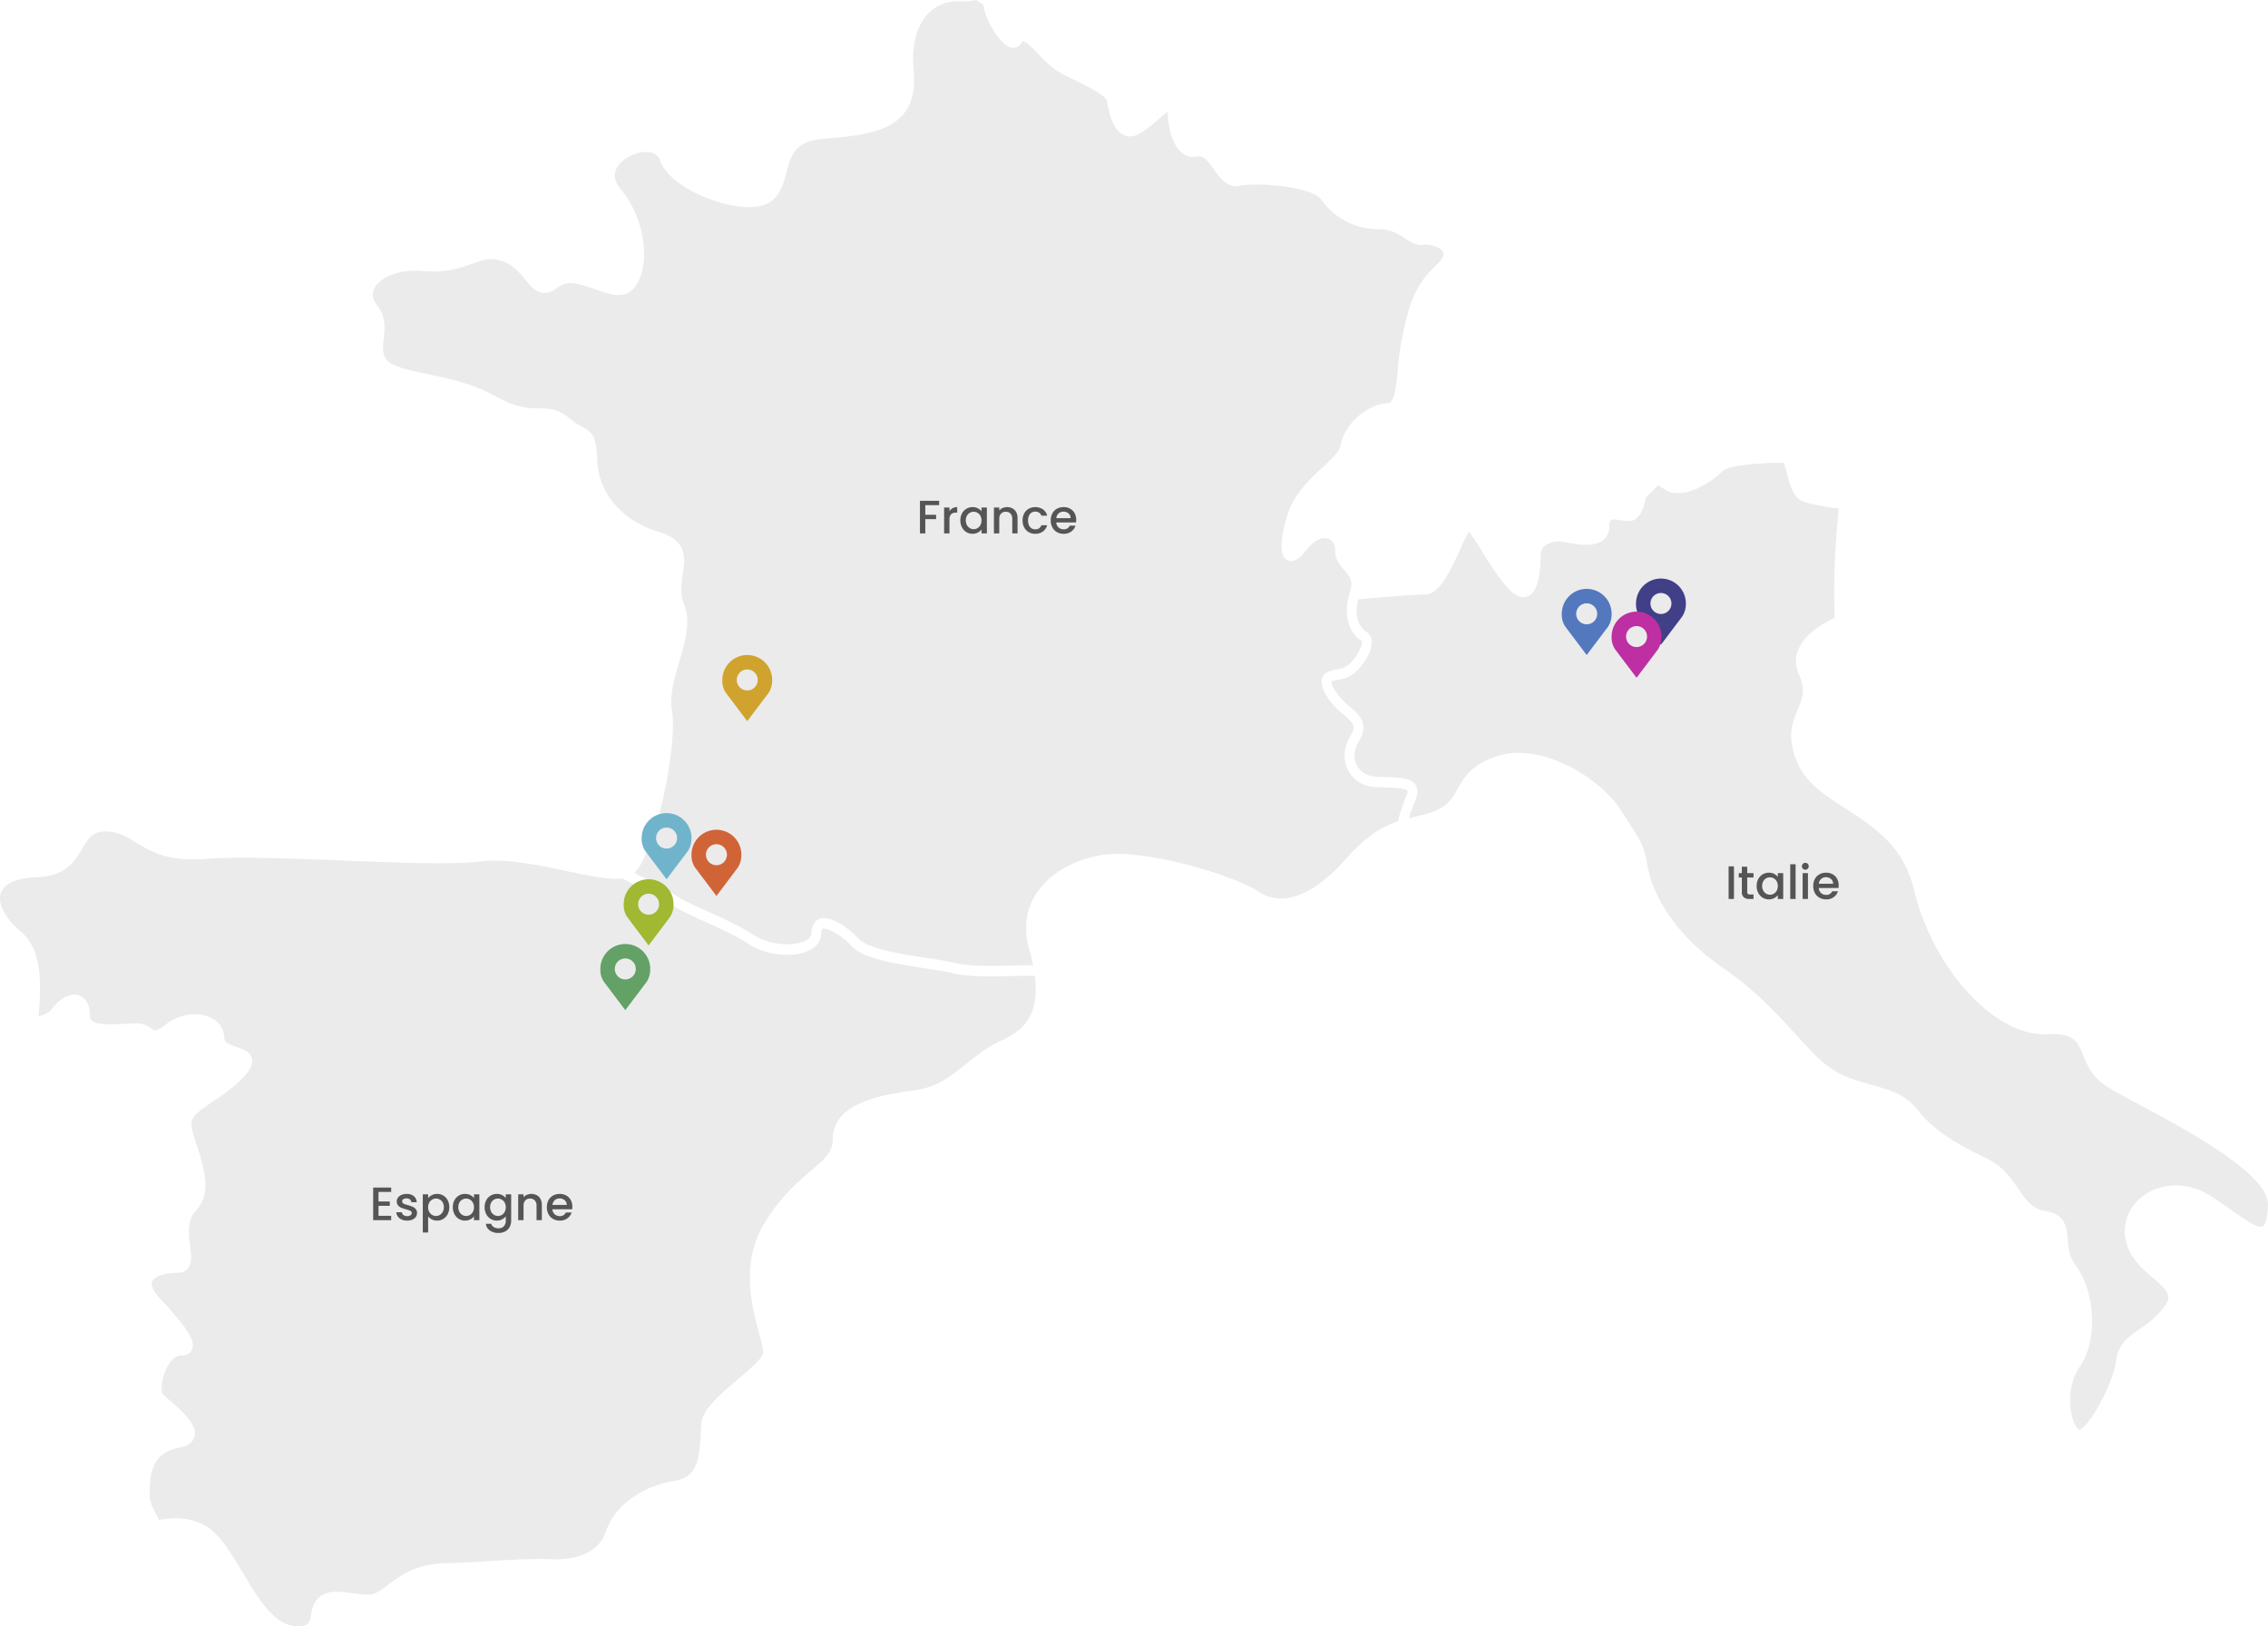 <svg xmlns="http://www.w3.org/2000/svg" xmlns:xlink="http://www.w3.org/1999/xlink" width="1208.844" height="866.622" viewBox="0 0 1208.844 866.622">
  <defs>
    <clipPath id="clip-path">
      <rect id="Rectangle_714" data-name="Rectangle 714" width="1208.844" height="866.622" fill="#999"/>
    </clipPath>
  </defs>
  <g id="map-partenaires" transform="translate(-355.578 -2709.756)">
    <g id="Groupe_2591" data-name="Groupe 2591" transform="translate(355.578 2709.756)" opacity="0.2">
      <g id="Groupe_2590" data-name="Groupe 2590" clip-path="url(#clip-path)">
        <path id="Tracé_12497" data-name="Tracé 12497" d="M604.718,141.3c-12.431,11.192-15.21,24.343-17.833,37.046l-.682,3.134a130.781,130.781,0,0,0-1.888,14.438c-.734,8.45-1.678,18.971-5.4,18.971-9.493,0-22.815,9.9-25.123,22.16-.682,3.749-4.983,7.667-9.913,12.255-6.661,6.212-14.948,13.878-18.462,25.07-2.885,9.345-5.3,21.1-.262,24.063,4.353,2.518,9.126-3.693,10.7-5.708,4.353-5.652,8.759-6.6,11.434-5.6,2.2.839,3.514,3.078,3.514,5.932,0,5.092,2.622,8.17,4.983,10.856,2.78,3.246,4.773,5.6,2.99,11.248-2.308,7.443-2.046,13.039-.682,17.124a14.18,14.18,0,0,0,1.364,3.3,18.1,18.1,0,0,0,2.623,3.637,19.641,19.641,0,0,0,2.727,2.294c.1.056.315.168.262.951-.1,3.693-5.035,10.856-8.916,12.983a19.01,19.01,0,0,1-4.72,1.343c-3.042.616-6.189,1.231-7.448,4.253-1.259,3.134.577,6.939,2.36,9.849,2.675,4.589,6.242,7.611,9.126,10.073,5.3,4.589,6.609,5.988,3.567,11.024-3.567,5.988-4.144,12.311-1.678,17.739a16.624,16.624,0,0,0,13.48,9.569c2.308.224,4.825.336,7.291.392,3.881.112,10.333.336,11.277,1.791a2.2,2.2,0,0,1-.21,1.4c-.42,1.175-.892,2.462-1.364,3.693a61.292,61.292,0,0,0-3.462,11.08c-7.028,2.35-16.259,6.939-27.274,19.474-18.043,20.481-34.564,26.581-47.677,17.683-12.221-8.17-60.317-22.888-82.923-19.194-15.84,2.574-29.214,10.744-35.771,21.881-4.93,8.394-5.927,18.019-2.937,28.484.787,2.742,1.469,5.484,2.046,8.45-4.039-.056-8.182,0-12.221.112-11.119.224-21.557.448-29.477-1.4-4.2-1.007-9.756-1.847-15.577-2.742-13.637-2.126-30.631-4.7-35.666-10.129-4.563-4.813-14.9-13.263-21.295-10.409-1.416.616-3.881,2.406-3.881,7.275,0,.56,0,2.238-2.675,3.861-5.927,3.47-19.564,3.022-28.27-2.8-6.714-4.477-15.263-8.338-23.55-12.087-7.658-3.47-14.9-6.715-19.354-9.961-3.409-2.35-8.759-5.036-14.948-8.114-1.783-.9-3.671-1.791-5.507-2.8,11.854-12.479,22.973-69.055,19.983-86.179-1.469-8.226,1.259-17.572,3.881-26.581,3.252-11.08,6.294-21.489,2.465-30.61-2.2-5.148-1.416-10.465-.682-15.613,1.311-8.618,2.727-18.355-12.8-22.888-19.2-5.6-32.047-20.481-32.729-37.885-.472-12.591-2.046-14.829-8.077-18.131a48.008,48.008,0,0,1-7.343-4.869c-5.822-4.757-10.49-4.813-15.42-4.869-5.665-.056-12.116-.112-23.55-6.547-11.486-6.547-25.228-9.457-36.243-11.752-9.808-2.126-19.092-4.085-21.714-7.723-2.413-3.358-1.993-6.827-1.469-11.192.629-5.26,1.416-11.752-3.881-18.243-2.1-2.63-2.518-5.484-1.206-8.226,2.622-5.484,12.063-10.8,26.487-9.457,11.8,1.007,19.406-1.623,25.543-3.805,6.084-2.182,10.49-3.749,16.941-1.231,5.35,2.071,8.654,6.044,11.539,9.569,4.144,5.036,8.864,10.8,17.676,3.973,5.193-3.973,12.535-1.343,19.616,1.175,7.186,2.574,14,5.036,19.039.9,3.776-3.078,6.189-8.786,6.871-16.117.892-10.129-1.888-25.518-12.378-38.221-3.042-3.637-3.829-7.219-2.308-10.576,2.413-5.316,9.913-9.4,16.469-9.122,2.518.112,5.717,1.007,6.871,4.421,3.567,10.409,18.672,18.411,30.526,22.048,12.9,4.029,23.812,3.805,29.162-.56,4.72-3.917,6.242-9.569,7.71-15.109,2.36-8.954,4.458-16.676,19.616-17.851,19.511-1.511,35.089-3.47,43.114-13.654,4.3-5.428,5.979-12.7,5.088-22.16-1.259-13.207,1.206-23.671,7.133-30.33A21.285,21.285,0,0,1,350.285.727,35.769,35.769,0,0,0,359.464,0a10.818,10.818,0,0,0,2.518,1.567c1.206.56,1.364.616,1.521,1.959.839,6.212,8.34,20.537,14.791,21.88,2.36.5,4.458-.616,6.032-3.47,1.469-.224,5.77,4.309,8.392,7,3.357,3.47,6.818,7.051,10.333,9.122,2.622,1.567,5.874,3.134,9.336,4.813,6.137,3.022,16.364,8,16.836,11.024,1.469,9.457,4.248,15.445,8.287,17.739,1.678,1.007,4.458,1.791,8.13.056,3.724-1.791,7.605-5.148,11.014-8.058,1.573-1.343,3.514-3.078,4.878-4.029.157,6.212,1.836,16.788,7.29,21.545a9.607,9.607,0,0,0,8.6,2.238c3.095-.672,5.35,2.126,8.707,6.771,3.252,4.589,7.343,10.3,13.847,8.9,9.965-2.071,38.708.5,43.481,7.331a36.881,36.881,0,0,0,30.526,15.725c6.5,0,10.7,2.686,14.371,5.092,3.147,2.015,6.137,3.917,9.651,3.246,3.042-.56,9.231,1.231,10.438,4.029.944,2.238-2.308,5.484-3.724,6.827" transform="translate(160.805)" fill="#999"/>
        <path id="Tracé_12498" data-name="Tracé 12498" d="M534.432,190.261c-7.972,3.526-13.847,8.282-19.564,12.871-8.025,6.435-15.578,12.535-28.165,14.1-19.931,2.574-42.851,7.779-42.851,25.854,0,7-4.353,10.744-11.591,16.844-6.714,5.764-15.945,13.542-24.6,27.644-13.217,21.377-6.923,44.768-3.147,58.758,1.259,4.645,2.518,9.457,2.15,11.192-.682,2.8-7.71,8.786-13.375,13.6-9.126,7.722-18.515,15.725-19.406,23-.21,1.959-.315,4.141-.42,6.491-.682,13.207-2.046,22.72-13.689,24.567-17.833,2.8-32.257,13.43-36.767,26.917-3.3,10.129-14,15.613-29.424,14.885-9.336-.392-18.777.168-29.687.839-7.71.448-16.469,1.007-26.749,1.287-15.735.448-24.232,6.883-30.421,11.64-3.881,2.966-6.714,5.092-10.018,5.092a75.032,75.032,0,0,1-9.388-.783c-6.923-.951-13.48-1.791-17.938,2.966-2.675,2.8-3.2,6.156-3.671,8.786-.577,3.693-.839,5.2-5.3,5.764-12.955,1.735-22.081-13.542-30.945-28.316-6.714-11.192-13.06-21.768-21.242-25.8A32.471,32.471,0,0,0,93.7,445.216a53.272,53.272,0,0,0-8.812.839C80.69,439,79.8,435.479,79.8,433.744c0-10.3,0-23.112,15.368-26.077,1.836-.336,7.448-1.455,8.549-6.156,1.521-6.268-6.5-13.263-12.955-18.915a43.472,43.472,0,0,1-3.776-3.414c-1.259-1.343-1.259-6.435.839-11.752,2.1-5.428,5.4-8.954,8.444-8.954,3.986,0,5.56-1.847,6.137-3.357,1.783-4.589-2.518-11.416-16.994-26.917-3.619-3.805-5.14-7.051-4.353-9.066,1.049-2.8,6.818-4.813,13.637-4.813a6.566,6.566,0,0,0,5.455-2.238c2.308-2.8,1.783-7.051,1.206-11.975-.787-6.435-1.731-13.71,3.095-18.859,8.759-9.345,4.2-23.168.577-34.3-1.521-4.645-2.99-9.01-2.99-11.808,0-4.2,4.091-7.107,11.329-11.92,5.193-3.47,11.067-7.387,16.574-13.263,2.465-2.63,5.14-6.1,4.353-9.681-.787-3.693-4.511-4.98-8.13-6.268-3.986-1.4-6.609-2.518-6.609-4.645a11.917,11.917,0,0,0-6.451-10.576c-7.081-3.861-17.256-2.574-24.7,3.19-5.3,4.029-5.979,3.47-7.5,2.35a13.112,13.112,0,0,0-8.5-2.91c-1.836,0-3.986.168-6.242.28-6.189.336-14.633.839-17.361-1.9a3.089,3.089,0,0,1-.839-2.35c0-5.54-2.046-9.457-5.612-10.856-4.406-1.679-10.018,1.063-14.948,7.331-1.311,1.735-3.567,2.966-6.818,3.749,1.364-16.284,2.15-35.255-9.231-44.88-8.6-7.331-12.693-15-10.962-20.537,1.626-5.26,8.654-8.394,19.2-8.73,15.578-.392,20.4-8.674,24.284-15.277,3.095-5.26,5.35-9.066,12.273-9.066,6.766,0,11.172,2.686,16.259,5.82,7.605,4.645,17.046,10.521,37.554,8.786,16.1-1.343,45.054-.224,73.01.9,30.316,1.175,59.006,2.294,72.905.5,13.532-1.791,31.05,1.9,46.47,5.148,12.168,2.574,22.763,4.813,29.319,3.861,3.3,1.735,6.661,3.414,9.808,4.98,5.77,2.91,11.224,5.6,14.266,7.778,4.878,3.47,12.326,6.827,20.246,10.409,8.077,3.693,16.469,7.443,22.816,11.7,9.6,6.435,25.333,7.834,33.568,2.91a9.918,9.918,0,0,0,5.4-8.73c0-.672.1-1.9.629-2.126,2.255-.951,9.546,2.854,15.578,9.233,6.294,6.715,23.5,9.345,38.655,11.7,5.717.9,11.172,1.679,15.158,2.63,8.549,2.015,19.3,1.847,30.735,1.567,4.353-.112,8.707-.168,13.008-.112,2.255,17.348-3.094,27.924-17.1,34.136" transform="translate(-0.002 363.913)" fill="#999"/>
        <path id="Tracé_12499" data-name="Tracé 12499" d="M634.552,439.877c-.472,8.618-1.941,10.632-2.78,11.136-2.518,1.287-9.808-3.861-17.571-9.345-2.727-1.9-5.717-3.973-8.969-6.1-15.158-10.241-29.791-6.659-37.659-.5-7.553,5.876-10.857,15-8.707,23.783,2.2,9.233,9.074,15.109,14.581,19.81,7.815,6.659,10.018,9.289,6.084,14.773-4.248,5.988-9.074,9.345-13.322,12.255-5.874,4.029-11.382,7.778-12.64,16.956C551.524,536.8,537.992,559.3,533.9,559.3c-.367,0-1.364-.783-2.36-2.966-3.147-6.659-4.039-20.929,2.518-30.218,10.7-15.221,7.658-41.746-2.045-54.393-3.409-4.365-3.776-9.121-4.2-13.654-.524-6.435-1.154-13.766-11.906-15.221-6.871-1.007-10.228-5.82-14.476-11.92-3.829-5.6-8.182-11.863-16.1-15.781-15.578-7.611-28.27-14.382-37.659-26.469-6.4-8.114-15.158-10.576-24.441-13.151-6.189-1.735-12.535-3.526-18.882-7.051-7.028-3.917-13.322-10.856-21.294-19.586-9.441-10.409-21.242-23.391-38.655-35.423-32.047-22.048-39.128-46-40.7-55.289-1.626-9.849-3.724-13.095-8.916-20.929-1.416-2.238-3.147-4.813-5.193-8.114-8.759-13.934-32.781-30.5-54.39-30.5a35.824,35.824,0,0,0-10.647,1.511c-14.371,4.365-18.357,11.416-21.819,17.571-2.36,4.141-4.353,7.723-9.388,10.521-4.144,2.294-8.444,3.3-13.008,4.365-1.206.28-2.413.56-3.671.839v-.056c.367-1.175.734-2.406,1.154-3.581.472-1.231.944-2.406,1.364-3.637.525-1.287,1.049-2.574,1.469-3.861,1.1-3.134.42-5.2-.367-6.435-2.413-3.917-8.5-4.085-15.473-4.309a68.134,68.134,0,0,1-6.923-.392,11.431,11.431,0,0,1-9.283-6.435c-1.626-3.637-1.154-8,1.416-12.311,5.612-9.457.1-14.158-4.773-18.355a35.919,35.919,0,0,1-7.972-8.674c-2.046-3.414-1.941-4.589-1.993-4.589.42-.392,2.413-.783,3.619-1.063a20.2,20.2,0,0,0,6.137-1.847c5.14-2.742,11.644-11.528,11.8-17.8a6.345,6.345,0,0,0-2.78-5.932,9.12,9.12,0,0,1-1.574-1.287,8.454,8.454,0,0,1-1.678-2.126l-.053-.056c-1.416-2.238-2.413-5.6-1.678-10.521.1-.5.157-1.007.262-1.567s.21-1.119.367-1.735c14.529-1.343,30.735-2.63,35.718-2.63,7.605,0,13.532-12.983,18.777-24.455a87.273,87.273,0,0,1,4.353-8.842c1.783,1.679,5.14,7.107,7.658,11.192,4.406,7.107,9.388,15.165,14.581,20.034,3.514,3.3,6.766,4.309,9.546,2.91,5.4-2.574,6.556-13.263,6.556-21.769a6.073,6.073,0,0,1,2.15-4.869c2.36-2.071,6.661-2.966,10.385-2.182,7.815,1.679,16.469,2.8,21.085-1.231a9.158,9.158,0,0,0,2.99-7.107c0-1.623.262-2.742.734-3.19.839-.783,3.409-.336,5.455-.056a23.548,23.548,0,0,0,4.248.5c6.4,0,8.5-9.289,9.021-12.591l6.556-6.491c1.259.727,2.465,1.511,3.619,2.238,9.441,6.324,25.543-4.309,30.683-9.793,2.413-2.574,15.787-4.421,32.624-4.477a58.886,58.886,0,0,1,1.731,5.652c1.416,5.428,3.042,11.64,6.609,13.878,2.99,1.9,10.07,3.525,20.98,4.869-1.574,15.669-3.042,37.549-2.15,58.255-6.609,3.022-16.469,8.842-19.669,17.627a15.574,15.574,0,0,0,.525,12.255c3.829,8.506,1.888,13.151-.577,19.026-2.832,6.771-6.084,14.494-.157,28.316,4.72,10.968,15,17.571,25.858,24.567,15.053,9.737,30.631,19.754,36.138,42.642,10.175,42.754,43.533,79.072,71.279,77.449,14.266-.672,16.1,3.973,18.987,11.08,2.1,5.148,4.668,11.472,12.221,16.452,3.934,2.574,10.385,6.044,18.567,10.409,24.022,12.871,68.709,36.766,67.765,53.33" transform="translate(574.276 202.547)" fill="#999"/>
        <path id="Tracé_12500" data-name="Tracé 12500" d="M138.115,57.67c-.734,4.925.262,8.282,1.678,10.521-1.311-2.238-2.255-5.6-1.678-10.521m1.731,10.577a8.454,8.454,0,0,0,1.678,2.126,11.737,11.737,0,0,1-1.678-2.126" transform="translate(585.239 265.052)" fill="#999"/>
      </g>
    </g>
    <g id="map-marker" transform="translate(691.672 3143.067)">
      <path id="Tracé_12501" data-name="Tracé 12501" d="M19.194,0A13.288,13.288,0,0,0,5.906,13.288,11.4,11.4,0,0,0,7.765,20.1L19.194,35.251,30.623,20.1a12.515,12.515,0,0,0,1.859-6.816A13.288,13.288,0,0,0,19.194,0Zm0,7.7A5.592,5.592,0,1,1,13.6,13.288,5.592,5.592,0,0,1,19.194,7.7Z" transform="translate(0)" fill="#70b4cc"/>
    </g>
    <g id="map-marker-2" data-name="map-marker" transform="translate(734.672 3058.816)">
      <path id="Tracé_12501-2" data-name="Tracé 12501" d="M19.194,0A13.288,13.288,0,0,0,5.906,13.288,11.4,11.4,0,0,0,7.765,20.1L19.194,35.251,30.623,20.1a12.515,12.515,0,0,0,1.859-6.816A13.288,13.288,0,0,0,19.194,0Zm0,7.7A5.592,5.592,0,1,1,13.6,13.288,5.592,5.592,0,0,1,19.194,7.7Z" transform="translate(0)" fill="#d0a32e"/>
    </g>
    <g id="map-marker-3" data-name="map-marker" transform="translate(718.248 3151.941)">
      <path id="Tracé_12501-3" data-name="Tracé 12501" d="M19.194,0A13.288,13.288,0,0,0,5.906,13.288,11.4,11.4,0,0,0,7.765,20.1L19.194,35.251,30.623,20.1a12.515,12.515,0,0,0,1.859-6.816A13.288,13.288,0,0,0,19.194,0Zm0,7.7A5.592,5.592,0,1,1,13.6,13.288,5.592,5.592,0,0,1,19.194,7.7Z" transform="translate(0)" fill="#d06437"/>
    </g>
    <g id="map-marker-4" data-name="map-marker" transform="translate(1182.096 3023.566)">
      <path id="Tracé_12501-4" data-name="Tracé 12501" d="M19.194,0A13.288,13.288,0,0,0,5.906,13.288,11.4,11.4,0,0,0,7.765,20.1L19.194,35.251,30.623,20.1a12.515,12.515,0,0,0,1.859-6.816A13.288,13.288,0,0,0,19.194,0Zm0,7.7A5.592,5.592,0,1,1,13.6,13.288,5.592,5.592,0,0,1,19.194,7.7Z" transform="translate(0)" fill="#5378be"/>
    </g>
    <g id="map-marker-5" data-name="map-marker" transform="translate(1221.672 3018.067)">
      <path id="Tracé_12501-5" data-name="Tracé 12501" d="M19.194,0A13.288,13.288,0,0,0,5.906,13.288,11.4,11.4,0,0,0,7.765,20.1L19.194,35.251,30.623,20.1a12.515,12.515,0,0,0,1.859-6.816A13.288,13.288,0,0,0,19.194,0Zm0,7.7A5.592,5.592,0,1,1,13.6,13.288,5.592,5.592,0,0,1,19.194,7.7Z" transform="translate(0)" fill="#403f87"/>
    </g>
    <g id="map-marker-6" data-name="map-marker" transform="translate(1208.672 3035.692)">
      <path id="Tracé_12501-6" data-name="Tracé 12501" d="M19.194,0A13.288,13.288,0,0,0,5.906,13.288,11.4,11.4,0,0,0,7.765,20.1L19.194,35.251,30.623,20.1a12.515,12.515,0,0,0,1.859-6.816A13.288,13.288,0,0,0,19.194,0Zm0,7.7A5.592,5.592,0,1,1,13.6,13.288,5.592,5.592,0,0,1,19.194,7.7Z" transform="translate(0)" fill="#bd2fa2"/>
    </g>
    <g id="map-marker-7" data-name="map-marker" transform="translate(682.096 3178.318)">
      <path id="Tracé_12501-7" data-name="Tracé 12501" d="M19.194,0A13.288,13.288,0,0,0,5.906,13.288,11.4,11.4,0,0,0,7.765,20.1L19.194,35.251,30.623,20.1a12.515,12.515,0,0,0,1.859-6.816A13.288,13.288,0,0,0,19.194,0Zm0,7.7A5.592,5.592,0,1,1,13.6,13.288,5.592,5.592,0,0,1,19.194,7.7Z" transform="translate(0)" fill="#a0b832"/>
    </g>
    <g id="map-marker-8" data-name="map-marker" transform="translate(669.672 3212.816)">
      <path id="Tracé_12501-8" data-name="Tracé 12501" d="M19.194,0A13.288,13.288,0,0,0,5.906,13.288,11.4,11.4,0,0,0,7.765,20.1L19.194,35.251,30.623,20.1a12.515,12.515,0,0,0,1.859-6.816A13.288,13.288,0,0,0,19.194,0Zm0,7.7A5.592,5.592,0,1,1,13.6,13.288,5.592,5.592,0,0,1,19.194,7.7Z" transform="translate(0)" fill="#63a167"/>
    </g>
    <path id="Tracé_12967" data-name="Tracé 12967" d="M53.563,8.625V10.95H46.187v5.125h5.75V18.4h-5.75V26h-2.85V8.625Zm5.5,5.6a4.476,4.476,0,0,1,1.663-1.637A4.917,4.917,0,0,1,63.188,12v2.95h-.725a3.471,3.471,0,0,0-2.537.85,4.064,4.064,0,0,0-.863,2.95V26h-2.85V12.225h2.85Zm5.8,4.825a7.623,7.623,0,0,1,.862-3.675A6.284,6.284,0,0,1,71.363,12a6.013,6.013,0,0,1,2.837.637,5.758,5.758,0,0,1,1.938,1.588v-2h2.875V26H76.137V23.95a5.66,5.66,0,0,1-1.975,1.625,6.392,6.392,0,0,1-6.1-.263,6.471,6.471,0,0,1-2.338-2.55A7.845,7.845,0,0,1,64.863,19.05Zm11.275.05a4.988,4.988,0,0,0-.587-2.475,4.124,4.124,0,0,0-1.538-1.6,4.022,4.022,0,0,0-2.05-.55,4.1,4.1,0,0,0-2.05.537,4.054,4.054,0,0,0-1.537,1.575,4.917,4.917,0,0,0-.588,2.462,5.131,5.131,0,0,0,.588,2.5,4.145,4.145,0,0,0,1.55,1.638,3.976,3.976,0,0,0,2.037.563,4.022,4.022,0,0,0,2.05-.55,4.1,4.1,0,0,0,1.538-1.613A5.059,5.059,0,0,0,76.137,19.1ZM89.712,12a6.177,6.177,0,0,1,2.913.675,4.8,4.8,0,0,1,2.012,2,6.579,6.579,0,0,1,.725,3.2V26H92.537V18.3a4,4,0,0,0-.925-2.837,3.292,3.292,0,0,0-2.525-.987,3.333,3.333,0,0,0-2.537.987,3.964,3.964,0,0,0-.937,2.837V26h-2.85V12.225h2.85V13.8A4.718,4.718,0,0,1,87.4,12.475,5.714,5.714,0,0,1,89.712,12Zm8.325,7.1a7.805,7.805,0,0,1,.862-3.738,6.135,6.135,0,0,1,2.388-2.487,7.632,7.632,0,0,1,7.637.312,5.846,5.846,0,0,1,2.213,3.388h-3.075a3.252,3.252,0,0,0-1.2-1.6,3.544,3.544,0,0,0-2.075-.575A3.451,3.451,0,0,0,102,15.637a5.236,5.236,0,0,0-1.037,3.463A5.287,5.287,0,0,0,102,22.575a3.436,3.436,0,0,0,2.788,1.25,3.163,3.163,0,0,0,3.275-2.175h3.075a6.156,6.156,0,0,1-2.25,3.337,6.64,6.64,0,0,1-4.1,1.238,6.83,6.83,0,0,1-3.5-.888,6.22,6.22,0,0,1-2.388-2.5A7.805,7.805,0,0,1,98.038,19.1Zm28.575-.325a8.91,8.91,0,0,1-.1,1.4H115.988a3.822,3.822,0,0,0,1.225,2.65,3.867,3.867,0,0,0,2.7,1,3.335,3.335,0,0,0,3.25-1.925h3.075a6.205,6.205,0,0,1-2.262,3.113,6.638,6.638,0,0,1-4.062,1.212,7.035,7.035,0,0,1-3.538-.888,6.314,6.314,0,0,1-2.45-2.5,7.626,7.626,0,0,1-.887-3.737,7.805,7.805,0,0,1,.862-3.738,6.066,6.066,0,0,1,2.425-2.487A7.217,7.217,0,0,1,119.913,12a7.016,7.016,0,0,1,3.475.85,6.006,6.006,0,0,1,2.375,2.388A7.191,7.191,0,0,1,126.613,18.775Zm-2.975-.9a3.243,3.243,0,0,0-1.125-2.525,4.022,4.022,0,0,0-2.725-.95,3.66,3.66,0,0,0-2.525.938,3.918,3.918,0,0,0-1.25,2.537Z" transform="translate(802.578 2968)" fill="#555"/>
    <path id="Tracé_12966" data-name="Tracé 12966" d="M58.487,8.625V26h-2.85V8.625Zm7.075,5.925v7.625a1.463,1.463,0,0,0,.363,1.113,1.8,1.8,0,0,0,1.237.337h1.75V26h-2.25a4.337,4.337,0,0,1-2.95-.9,3.709,3.709,0,0,1-1.025-2.925V14.55H61.063V12.225h1.625V8.8h2.875v3.425h3.35V14.55Zm5.025,4.5a7.623,7.623,0,0,1,.862-3.675A6.284,6.284,0,0,1,77.088,12a6.013,6.013,0,0,1,2.837.637,5.758,5.758,0,0,1,1.938,1.588v-2h2.875V26H81.862V23.95a5.66,5.66,0,0,1-1.975,1.625,6.392,6.392,0,0,1-6.1-.263,6.471,6.471,0,0,1-2.338-2.55A7.845,7.845,0,0,1,70.588,19.05Zm11.275.05a4.988,4.988,0,0,0-.587-2.475,4.124,4.124,0,0,0-1.538-1.6,4.022,4.022,0,0,0-2.05-.55,4.1,4.1,0,0,0-2.05.537A4.054,4.054,0,0,0,74.1,16.587a4.917,4.917,0,0,0-.588,2.462,5.131,5.131,0,0,0,.588,2.5,4.145,4.145,0,0,0,1.55,1.638,3.976,3.976,0,0,0,2.037.563,4.022,4.022,0,0,0,2.05-.55,4.1,4.1,0,0,0,1.538-1.613A5.059,5.059,0,0,0,81.862,19.1ZM91.338,7.5V26h-2.85V7.5Zm5.2,2.9a1.793,1.793,0,0,1-1.825-1.825A1.793,1.793,0,0,1,96.537,6.75a1.736,1.736,0,0,1,1.275.525,1.766,1.766,0,0,1,.525,1.3,1.766,1.766,0,0,1-.525,1.3A1.736,1.736,0,0,1,96.537,10.4Zm1.4,1.825V26h-2.85V12.225Zm16.375,6.55a8.91,8.91,0,0,1-.1,1.4H103.688a3.822,3.822,0,0,0,1.225,2.65,3.867,3.867,0,0,0,2.7,1,3.335,3.335,0,0,0,3.25-1.925h3.075a6.205,6.205,0,0,1-2.262,3.113,6.638,6.638,0,0,1-4.062,1.212,7.035,7.035,0,0,1-3.538-.888,6.314,6.314,0,0,1-2.45-2.5,7.626,7.626,0,0,1-.887-3.737,7.805,7.805,0,0,1,.862-3.738,6.066,6.066,0,0,1,2.425-2.487A7.217,7.217,0,0,1,107.613,12a7.016,7.016,0,0,1,3.475.85,6.006,6.006,0,0,1,2.375,2.388A7.191,7.191,0,0,1,114.313,18.775Zm-2.975-.9a3.243,3.243,0,0,0-1.125-2.525,4.022,4.022,0,0,0-2.725-.95,3.66,3.66,0,0,0-2.525.938,3.918,3.918,0,0,0-1.25,2.537Z" transform="translate(1221.29 3162.816)" fill="#555"/>
    <path id="Tracé_12968" data-name="Tracé 12968" d="M34.75,10.925v5.1h6V18.35h-6v5.325H41.5V26H31.9V8.6h9.6v2.325ZM50,26.225a6.94,6.94,0,0,1-2.912-.587,5.116,5.116,0,0,1-2.038-1.6,3.988,3.988,0,0,1-.8-2.263H47.2a2.012,2.012,0,0,0,.837,1.462,3.041,3.041,0,0,0,1.913.588,3.221,3.221,0,0,0,1.862-.463,1.4,1.4,0,0,0,.662-1.187,1.219,1.219,0,0,0-.737-1.15A13.824,13.824,0,0,0,49.4,20.2a22.561,22.561,0,0,1-2.525-.825,4.426,4.426,0,0,1-1.687-1.225,3.21,3.21,0,0,1-.713-2.175,3.392,3.392,0,0,1,.65-2.013,4.328,4.328,0,0,1,1.862-1.437A6.959,6.959,0,0,1,49.775,12a5.756,5.756,0,0,1,3.787,1.188A4.264,4.264,0,0,1,55.1,16.425H52.25a2.03,2.03,0,0,0-.75-1.475,2.8,2.8,0,0,0-1.825-.55,2.962,2.962,0,0,0-1.725.425,1.316,1.316,0,0,0-.6,1.125,1.218,1.218,0,0,0,.4.925,2.849,2.849,0,0,0,.975.587q.575.212,1.7.538a18.493,18.493,0,0,1,2.463.813,4.584,4.584,0,0,1,1.662,1.212,3.208,3.208,0,0,1,.725,2.125,3.564,3.564,0,0,1-.65,2.1,4.309,4.309,0,0,1-1.838,1.45A6.847,6.847,0,0,1,50,26.225ZM61.2,14.25a5.792,5.792,0,0,1,1.975-1.6A6.032,6.032,0,0,1,66,12a6.247,6.247,0,0,1,5.625,3.375,7.715,7.715,0,0,1,.85,3.675,7.939,7.939,0,0,1-.85,3.713,6.352,6.352,0,0,1-2.338,2.55A6.165,6.165,0,0,1,66,26.225a5.977,5.977,0,0,1-2.8-.638A6.275,6.275,0,0,1,61.2,24v8.55H58.35V12.225H61.2Zm8.375,4.8a4.917,4.917,0,0,0-.587-2.462,4.026,4.026,0,0,0-1.55-1.575,4.163,4.163,0,0,0-2.062-.537,4.044,4.044,0,0,0-2.038.55,4.1,4.1,0,0,0-1.55,1.6A4.988,4.988,0,0,0,61.2,19.1a5.059,5.059,0,0,0,.588,2.487,4.063,4.063,0,0,0,3.588,2.163,4.02,4.02,0,0,0,2.063-.562,4.145,4.145,0,0,0,1.55-1.638A5.131,5.131,0,0,0,69.575,19.05Zm4.775,0a7.623,7.623,0,0,1,.862-3.675A6.284,6.284,0,0,1,80.85,12a6.013,6.013,0,0,1,2.837.637,5.758,5.758,0,0,1,1.938,1.588v-2H88.5V26H85.625V23.95a5.66,5.66,0,0,1-1.975,1.625,6.392,6.392,0,0,1-6.1-.263,6.471,6.471,0,0,1-2.338-2.55A7.845,7.845,0,0,1,74.35,19.05Zm11.275.05a4.988,4.988,0,0,0-.587-2.475,4.124,4.124,0,0,0-1.538-1.6,4.022,4.022,0,0,0-2.05-.55,4.1,4.1,0,0,0-2.05.537,4.054,4.054,0,0,0-1.537,1.575,4.917,4.917,0,0,0-.588,2.462,5.131,5.131,0,0,0,.588,2.5,4.145,4.145,0,0,0,1.55,1.638,3.976,3.976,0,0,0,2.037.563,4.022,4.022,0,0,0,2.05-.55,4.1,4.1,0,0,0,1.538-1.613A5.059,5.059,0,0,0,85.625,19.1ZM97.8,12a6.108,6.108,0,0,1,2.837.637,5.449,5.449,0,0,1,1.938,1.588v-2h2.875v14a7.038,7.038,0,0,1-.8,3.387,5.78,5.78,0,0,1-2.312,2.338,7.261,7.261,0,0,1-3.613.85,7.839,7.839,0,0,1-4.65-1.312,4.843,4.843,0,0,1-2.1-3.562H94.8a3.067,3.067,0,0,0,1.387,1.738,4.7,4.7,0,0,0,2.537.663,3.794,3.794,0,0,0,2.787-1.05,4.1,4.1,0,0,0,1.063-3.05v-2.3a5.921,5.921,0,0,1-4.775,2.3,6.165,6.165,0,0,1-3.288-.913,6.44,6.44,0,0,1-2.35-2.55A7.845,7.845,0,0,1,91.3,19.05a7.623,7.623,0,0,1,.862-3.675A6.284,6.284,0,0,1,97.8,12Zm4.775,7.1a4.988,4.988,0,0,0-.587-2.475,4.124,4.124,0,0,0-1.538-1.6,4.022,4.022,0,0,0-2.05-.55,4.1,4.1,0,0,0-2.05.537,4.054,4.054,0,0,0-1.537,1.575,4.917,4.917,0,0,0-.588,2.462,5.131,5.131,0,0,0,.588,2.5,4.145,4.145,0,0,0,1.55,1.638,3.976,3.976,0,0,0,2.037.563,4.022,4.022,0,0,0,2.05-.55,4.1,4.1,0,0,0,1.538-1.613A5.059,5.059,0,0,0,102.575,19.1ZM116.15,12a6.177,6.177,0,0,1,2.913.675,4.8,4.8,0,0,1,2.012,2,6.579,6.579,0,0,1,.725,3.2V26h-2.825V18.3a4,4,0,0,0-.925-2.837,3.292,3.292,0,0,0-2.525-.987,3.333,3.333,0,0,0-2.537.987,3.964,3.964,0,0,0-.937,2.837V26H109.2V12.225h2.85V13.8a4.718,4.718,0,0,1,1.787-1.325A5.714,5.714,0,0,1,116.15,12Zm21.9,6.775a8.91,8.91,0,0,1-.1,1.4H127.425a3.822,3.822,0,0,0,1.225,2.65,3.867,3.867,0,0,0,2.7,1A3.335,3.335,0,0,0,134.6,21.9h3.075a6.205,6.205,0,0,1-2.262,3.113,6.638,6.638,0,0,1-4.062,1.212,7.035,7.035,0,0,1-3.538-.888,6.314,6.314,0,0,1-2.45-2.5,7.626,7.626,0,0,1-.887-3.737,7.805,7.805,0,0,1,.862-3.738,6.066,6.066,0,0,1,2.425-2.487A7.217,7.217,0,0,1,131.35,12a7.016,7.016,0,0,1,3.475.85,6.006,6.006,0,0,1,2.375,2.388A7.191,7.191,0,0,1,138.05,18.775Zm-2.975-.9a3.243,3.243,0,0,0-1.125-2.525,4.022,4.022,0,0,0-2.725-.95,3.66,3.66,0,0,0-2.525.938,3.918,3.918,0,0,0-1.25,2.537Z" transform="translate(522.578 3334)" fill="#555"/>
  </g>
</svg>
